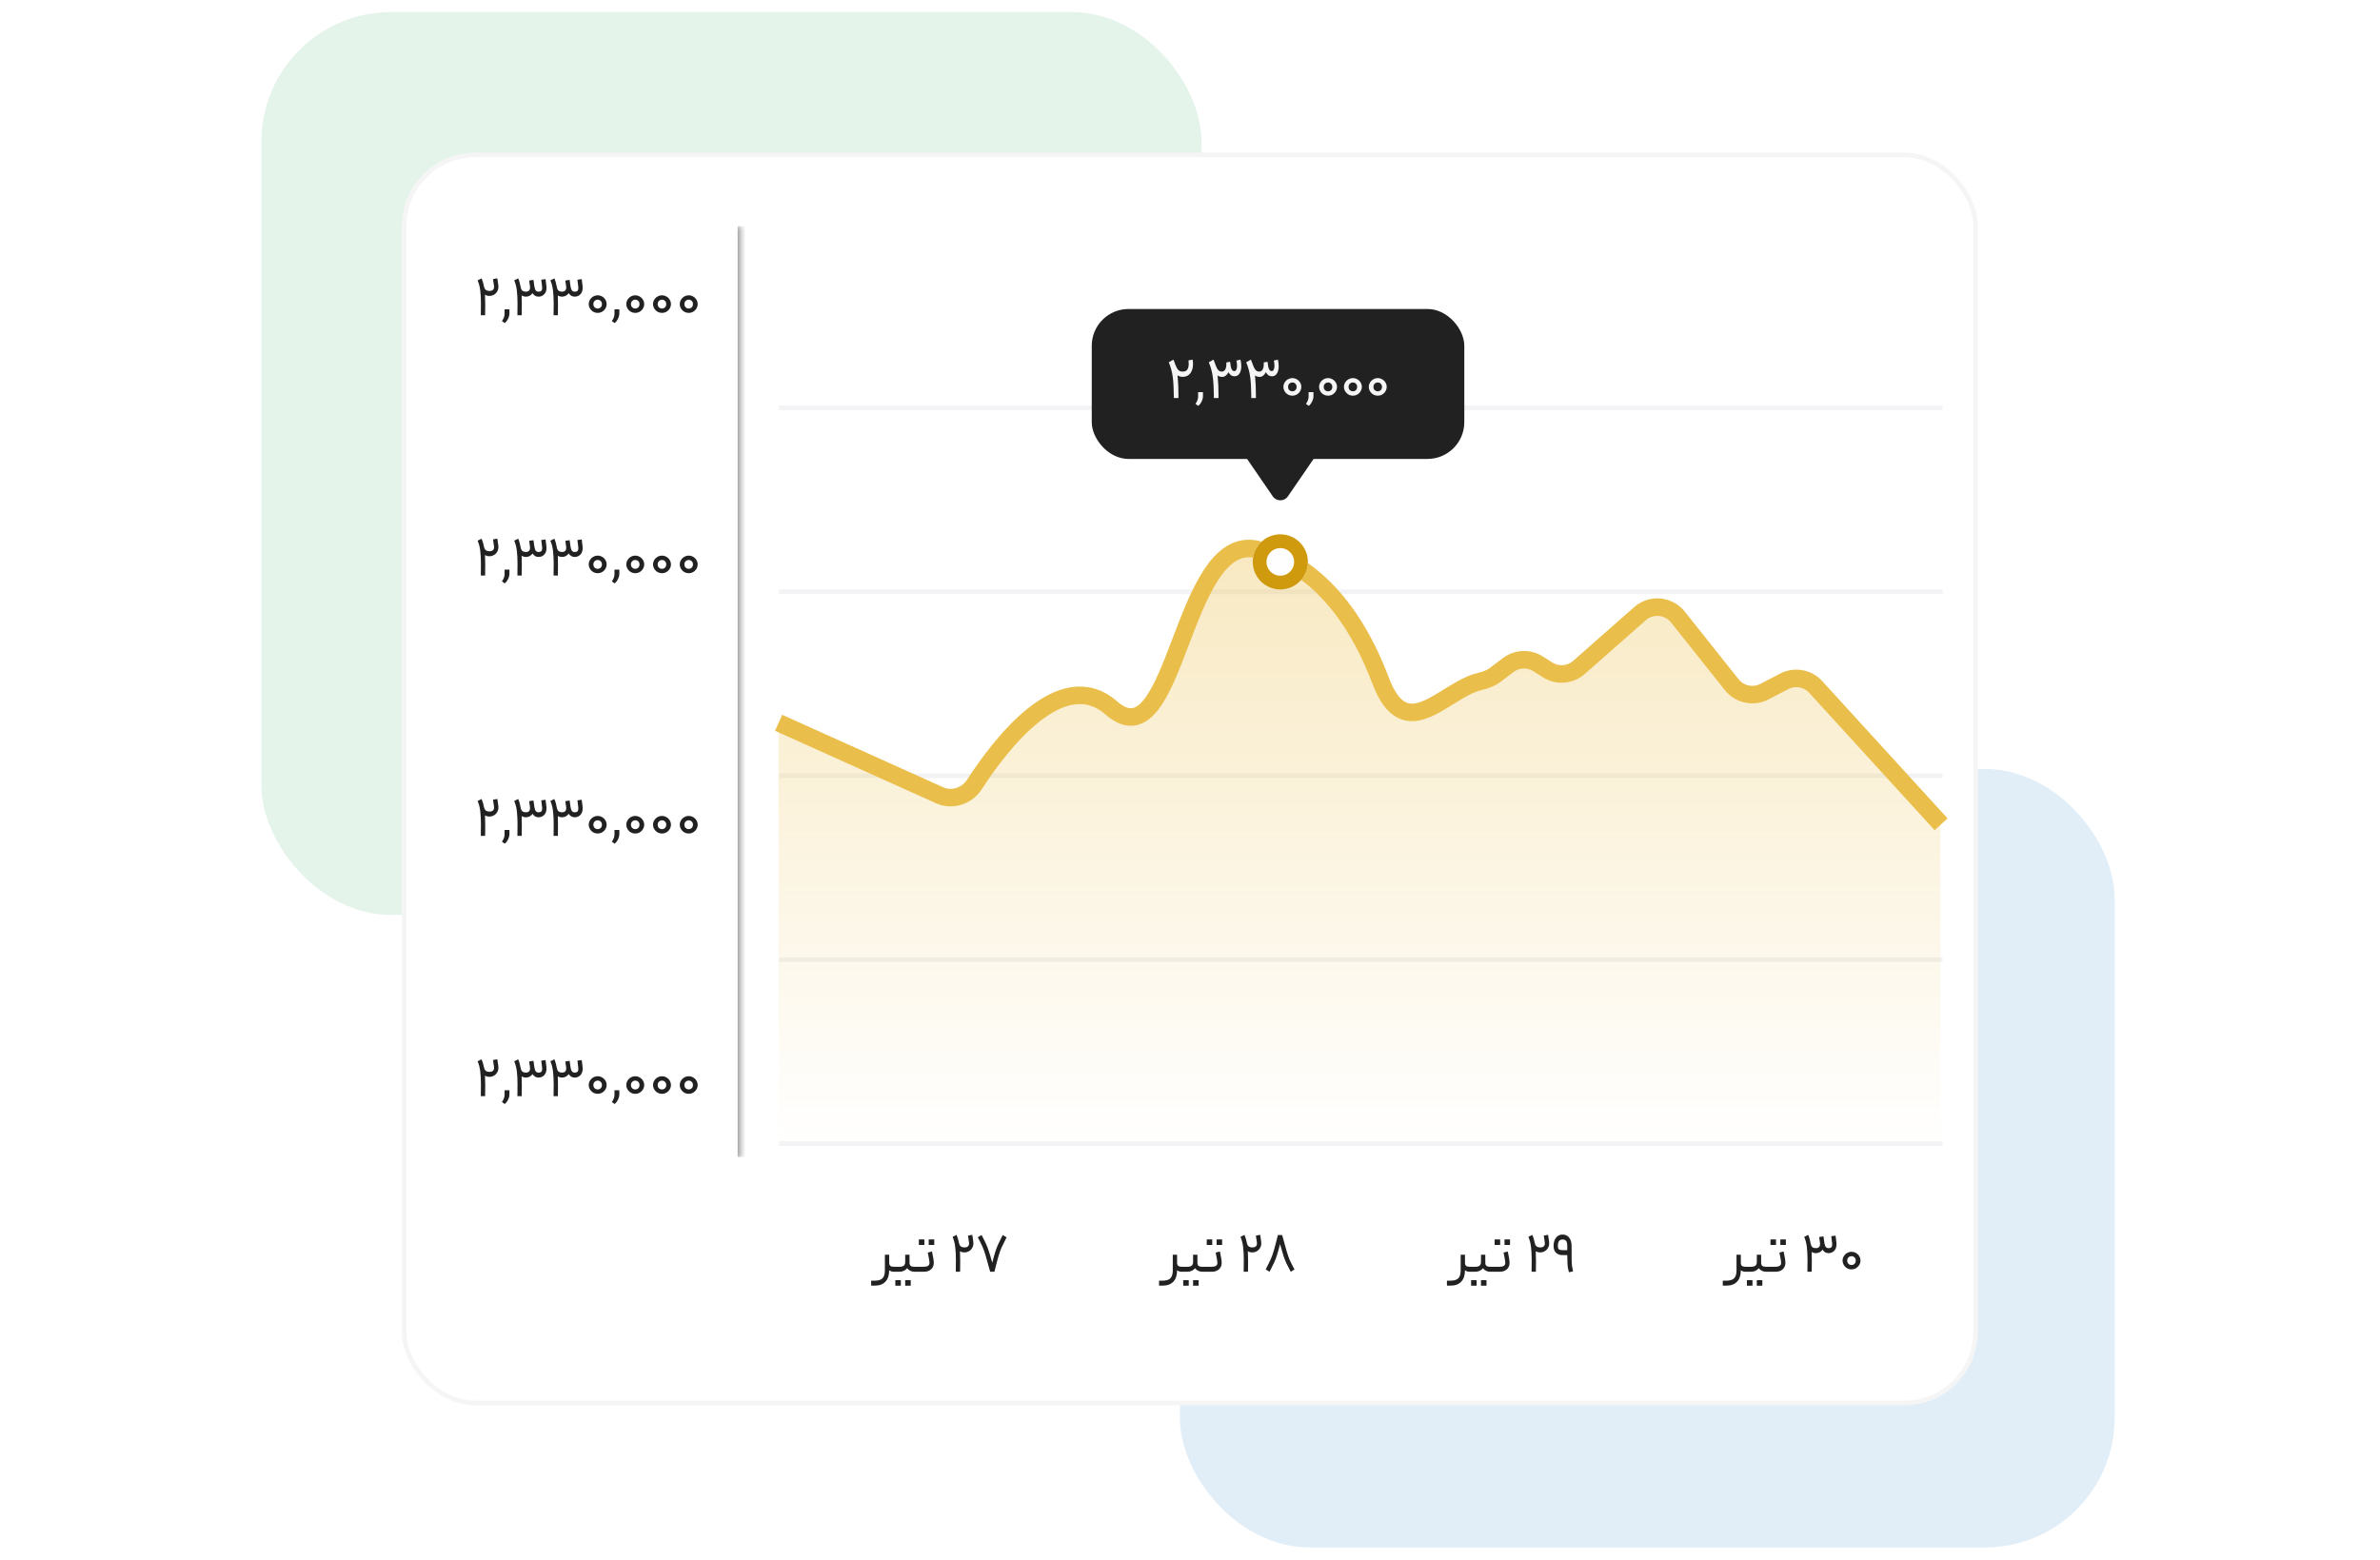 <svg width="592" height="388" viewBox="0 0 592 388" fill="none" xmlns="http://www.w3.org/2000/svg">
<rect opacity="0.3" x="293.484" y="191.31" width="232.516" height="193.69" rx="32.288" fill="#99C4E3"/>
<rect opacity="0.3" x="65" y="3" width="233.86" height="224.627" rx="32.288" fill="#A4D9BD"/>
<rect x="100.517" y="38.543" width="390.889" height="310.511" rx="17.733" fill="white"/>
<rect x="100.517" y="38.543" width="390.889" height="310.511" rx="17.733" stroke="#F5F5F5" stroke-width="1.144"/>
<mask id="path-4-inside-1_3573_7464" fill="white">
<path d="M109.098 56.277H184.403V287.872H109.098V56.277Z"/>
</mask>
<path d="M183.488 56.277V287.872H185.318V56.277H183.488Z" fill="#A6A6A6" mask="url(#path-4-inside-1_3573_7464)"/>
<path d="M119.788 69.258C120.044 69.835 120.245 70.512 120.392 71.29C120.492 71.711 120.657 72 120.886 72.155C121.124 72.311 121.426 72.389 121.792 72.389C122.112 72.389 122.378 72.306 122.588 72.142C122.799 71.968 122.904 71.707 122.904 71.359C122.904 71.313 122.895 71.226 122.877 71.098L122.63 69.437L123.7 69.245L123.948 70.933C123.966 71.025 123.975 71.162 123.975 71.345C123.975 71.803 123.865 72.206 123.645 72.553C123.435 72.901 123.16 73.167 122.822 73.35C122.492 73.533 122.149 73.624 121.792 73.624C121.334 73.624 120.95 73.524 120.639 73.322C120.675 73.926 120.694 74.759 120.694 75.821L120.666 78.429H119.595L119.623 75.821V75.368C119.623 74.26 119.568 73.235 119.458 72.293C119.348 71.341 119.129 70.494 118.799 69.753L119.788 69.258ZM124.851 79.885C125.281 79.29 125.501 78.69 125.51 78.086V76.96H126.718V77.935C126.718 78.374 126.608 78.823 126.388 79.281C126.169 79.738 125.89 80.104 125.551 80.379L124.851 79.885ZM128.891 69.258C129.157 69.844 129.367 70.586 129.523 71.483C129.614 71.904 129.765 72.192 129.976 72.347C130.195 72.494 130.484 72.567 130.841 72.567C131.134 72.567 131.371 72.485 131.555 72.32C131.747 72.155 131.843 71.899 131.843 71.551C131.843 71.432 131.838 71.341 131.829 71.277L131.623 69.794L132.694 69.629L132.9 71.112L132.914 71.222C132.996 71.734 133.12 72.087 133.284 72.279C133.449 72.471 133.673 72.567 133.957 72.567C134.259 72.567 134.483 72.499 134.63 72.361C134.785 72.215 134.863 71.977 134.863 71.647C134.863 71.583 134.854 71.46 134.836 71.277L134.63 69.588L135.701 69.451L135.907 71.112C135.925 71.332 135.934 71.487 135.934 71.579C135.934 72.293 135.742 72.842 135.357 73.226C134.973 73.611 134.506 73.803 133.957 73.803C133.316 73.803 132.822 73.514 132.474 72.938C132.273 73.212 132.026 73.427 131.733 73.583C131.44 73.73 131.143 73.803 130.841 73.803C130.438 73.803 130.076 73.702 129.756 73.501C129.783 74.068 129.797 74.842 129.797 75.821L129.77 78.429H128.699L128.726 75.821V75.368C128.726 74.26 128.671 73.235 128.562 72.293C128.452 71.341 128.232 70.494 127.903 69.753L128.891 69.258ZM137.887 69.258C138.153 69.844 138.363 70.586 138.519 71.483C138.61 71.904 138.761 72.192 138.972 72.347C139.192 72.494 139.48 72.567 139.837 72.567C140.13 72.567 140.368 72.485 140.551 72.32C140.743 72.155 140.839 71.899 140.839 71.551C140.839 71.432 140.834 71.341 140.825 71.277L140.619 69.794L141.69 69.629L141.896 71.112L141.91 71.222C141.992 71.734 142.116 72.087 142.281 72.279C142.445 72.471 142.67 72.567 142.953 72.567C143.255 72.567 143.48 72.499 143.626 72.361C143.782 72.215 143.859 71.977 143.859 71.647C143.859 71.583 143.85 71.46 143.832 71.277L143.626 69.588L144.697 69.451L144.903 71.112C144.921 71.332 144.93 71.487 144.93 71.579C144.93 72.293 144.738 72.842 144.354 73.226C143.969 73.611 143.502 73.803 142.953 73.803C142.313 73.803 141.818 73.514 141.471 72.938C141.269 73.212 141.022 73.427 140.729 73.583C140.436 73.73 140.139 73.803 139.837 73.803C139.434 73.803 139.073 73.702 138.752 73.501C138.78 74.068 138.793 74.842 138.793 75.821L138.766 78.429H137.695L137.723 75.821V75.368C137.723 74.26 137.668 73.235 137.558 72.293C137.448 71.341 137.228 70.494 136.899 69.753L137.887 69.258ZM148.668 77.839C148.266 77.839 147.895 77.743 147.556 77.551C147.218 77.349 146.948 77.079 146.746 76.741C146.545 76.402 146.444 76.041 146.444 75.656C146.444 75.263 146.545 74.901 146.746 74.572C146.948 74.233 147.218 73.968 147.556 73.775C147.895 73.574 148.266 73.473 148.668 73.473C149.071 73.473 149.442 73.574 149.78 73.775C150.119 73.968 150.389 74.233 150.59 74.572C150.792 74.901 150.892 75.263 150.892 75.656C150.892 76.041 150.792 76.402 150.59 76.741C150.389 77.079 150.119 77.349 149.78 77.551C149.442 77.743 149.071 77.839 148.668 77.839ZM147.597 75.656C147.597 75.977 147.698 76.242 147.899 76.453C148.11 76.654 148.366 76.754 148.668 76.754C148.97 76.754 149.222 76.654 149.423 76.453C149.625 76.242 149.725 75.977 149.725 75.656C149.725 75.336 149.625 75.075 149.423 74.874C149.222 74.663 148.97 74.558 148.668 74.558C148.366 74.558 148.11 74.663 147.899 74.874C147.698 75.075 147.597 75.336 147.597 75.656ZM152.188 79.885C152.618 79.29 152.838 78.69 152.847 78.086V76.96H154.055V77.935C154.055 78.374 153.945 78.823 153.726 79.281C153.506 79.738 153.227 80.104 152.888 80.379L152.188 79.885ZM158.013 77.839C157.61 77.839 157.24 77.743 156.901 77.551C156.562 77.349 156.292 77.079 156.091 76.741C155.89 76.402 155.789 76.041 155.789 75.656C155.789 75.263 155.89 74.901 156.091 74.572C156.292 74.233 156.562 73.968 156.901 73.775C157.24 73.574 157.61 73.473 158.013 73.473C158.416 73.473 158.787 73.574 159.125 73.775C159.464 73.968 159.734 74.233 159.935 74.572C160.137 74.901 160.237 75.263 160.237 75.656C160.237 76.041 160.137 76.402 159.935 76.741C159.734 77.079 159.464 77.349 159.125 77.551C158.787 77.743 158.416 77.839 158.013 77.839ZM156.942 75.656C156.942 75.977 157.043 76.242 157.244 76.453C157.455 76.654 157.711 76.754 158.013 76.754C158.315 76.754 158.567 76.654 158.768 76.453C158.97 76.242 159.07 75.977 159.07 75.656C159.07 75.336 158.97 75.075 158.768 74.874C158.567 74.663 158.315 74.558 158.013 74.558C157.711 74.558 157.455 74.663 157.244 74.874C157.043 75.075 156.942 75.336 156.942 75.656ZM164.663 77.839C164.26 77.839 163.89 77.743 163.551 77.551C163.212 77.349 162.942 77.079 162.741 76.741C162.54 76.402 162.439 76.041 162.439 75.656C162.439 75.263 162.54 74.901 162.741 74.572C162.942 74.233 163.212 73.968 163.551 73.775C163.89 73.574 164.26 73.473 164.663 73.473C165.066 73.473 165.436 73.574 165.775 73.775C166.114 73.968 166.384 74.233 166.585 74.572C166.786 74.901 166.887 75.263 166.887 75.656C166.887 76.041 166.786 76.402 166.585 76.741C166.384 77.079 166.114 77.349 165.775 77.551C165.436 77.743 165.066 77.839 164.663 77.839ZM163.592 75.656C163.592 75.977 163.693 76.242 163.894 76.453C164.105 76.654 164.361 76.754 164.663 76.754C164.965 76.754 165.217 76.654 165.418 76.453C165.62 76.242 165.72 75.977 165.72 75.656C165.72 75.336 165.62 75.075 165.418 74.874C165.217 74.663 164.965 74.558 164.663 74.558C164.361 74.558 164.105 74.663 163.894 74.874C163.693 75.075 163.592 75.336 163.592 75.656ZM171.313 77.839C170.91 77.839 170.54 77.743 170.201 77.551C169.862 77.349 169.592 77.079 169.391 76.741C169.19 76.402 169.089 76.041 169.089 75.656C169.089 75.263 169.19 74.901 169.391 74.572C169.592 74.233 169.862 73.968 170.201 73.775C170.54 73.574 170.91 73.473 171.313 73.473C171.716 73.473 172.086 73.574 172.425 73.775C172.764 73.968 173.034 74.233 173.235 74.572C173.436 74.901 173.537 75.263 173.537 75.656C173.537 76.041 173.436 76.402 173.235 76.741C173.034 77.079 172.764 77.349 172.425 77.551C172.086 77.743 171.716 77.839 171.313 77.839ZM170.242 75.656C170.242 75.977 170.343 76.242 170.544 76.453C170.755 76.654 171.011 76.754 171.313 76.754C171.615 76.754 171.867 76.654 172.068 76.453C172.269 76.242 172.37 75.977 172.37 75.656C172.37 75.336 172.269 75.075 172.068 74.874C171.867 74.663 171.615 74.558 171.313 74.558C171.011 74.558 170.755 74.663 170.544 74.874C170.343 75.075 170.242 75.336 170.242 75.656Z" fill="#212121"/>
<path d="M119.788 134.022C120.044 134.598 120.245 135.276 120.392 136.054C120.492 136.475 120.657 136.763 120.886 136.918C121.124 137.074 121.426 137.152 121.792 137.152C122.112 137.152 122.378 137.07 122.588 136.905C122.799 136.731 122.904 136.47 122.904 136.122C122.904 136.076 122.895 135.99 122.877 135.861L122.63 134.2L123.7 134.008L123.948 135.697C123.966 135.788 123.975 135.925 123.975 136.108C123.975 136.566 123.865 136.969 123.645 137.317C123.435 137.664 123.16 137.93 122.822 138.113C122.492 138.296 122.149 138.387 121.792 138.387C121.334 138.387 120.95 138.287 120.639 138.085C120.675 138.69 120.694 139.522 120.694 140.584L120.666 143.193H119.595L119.623 140.584V140.131C119.623 139.024 119.568 137.999 119.458 137.056C119.348 136.104 119.129 135.257 118.799 134.516L119.788 134.022ZM124.851 144.648C125.281 144.053 125.501 143.453 125.51 142.849V141.724H126.718V142.698C126.718 143.138 126.608 143.586 126.388 144.044C126.169 144.501 125.89 144.868 125.551 145.142L124.851 144.648ZM128.891 134.022C129.157 134.607 129.367 135.349 129.523 136.246C129.614 136.667 129.765 136.955 129.976 137.111C130.195 137.257 130.484 137.33 130.841 137.33C131.134 137.33 131.371 137.248 131.555 137.083C131.747 136.918 131.843 136.662 131.843 136.314C131.843 136.195 131.838 136.104 131.829 136.04L131.623 134.557L132.694 134.392L132.9 135.875L132.914 135.985C132.996 136.497 133.12 136.85 133.284 137.042C133.449 137.234 133.673 137.33 133.957 137.33C134.259 137.33 134.483 137.262 134.63 137.124C134.785 136.978 134.863 136.74 134.863 136.411C134.863 136.346 134.854 136.223 134.836 136.04L134.63 134.351L135.701 134.214L135.907 135.875C135.925 136.095 135.934 136.25 135.934 136.342C135.934 137.056 135.742 137.605 135.357 137.989C134.973 138.374 134.506 138.566 133.957 138.566C133.316 138.566 132.822 138.278 132.474 137.701C132.273 137.976 132.026 138.191 131.733 138.346C131.44 138.493 131.143 138.566 130.841 138.566C130.438 138.566 130.076 138.465 129.756 138.264C129.783 138.831 129.797 139.605 129.797 140.584L129.77 143.193H128.699L128.726 140.584V140.131C128.726 139.024 128.671 137.999 128.562 137.056C128.452 136.104 128.232 135.257 127.903 134.516L128.891 134.022ZM137.887 134.022C138.153 134.607 138.363 135.349 138.519 136.246C138.61 136.667 138.761 136.955 138.972 137.111C139.192 137.257 139.48 137.33 139.837 137.33C140.13 137.33 140.368 137.248 140.551 137.083C140.743 136.918 140.839 136.662 140.839 136.314C140.839 136.195 140.834 136.104 140.825 136.04L140.619 134.557L141.69 134.392L141.896 135.875L141.91 135.985C141.992 136.497 142.116 136.85 142.281 137.042C142.445 137.234 142.67 137.33 142.953 137.33C143.255 137.33 143.48 137.262 143.626 137.124C143.782 136.978 143.859 136.74 143.859 136.411C143.859 136.346 143.85 136.223 143.832 136.04L143.626 134.351L144.697 134.214L144.903 135.875C144.921 136.095 144.93 136.25 144.93 136.342C144.93 137.056 144.738 137.605 144.354 137.989C143.969 138.374 143.502 138.566 142.953 138.566C142.313 138.566 141.818 138.278 141.471 137.701C141.269 137.976 141.022 138.191 140.729 138.346C140.436 138.493 140.139 138.566 139.837 138.566C139.434 138.566 139.073 138.465 138.752 138.264C138.78 138.831 138.793 139.605 138.793 140.584L138.766 143.193H137.695L137.723 140.584V140.131C137.723 139.024 137.668 137.999 137.558 137.056C137.448 136.104 137.228 135.257 136.899 134.516L137.887 134.022ZM148.668 142.602C148.266 142.602 147.895 142.506 147.556 142.314C147.218 142.113 146.948 141.843 146.746 141.504C146.545 141.165 146.444 140.804 146.444 140.419C146.444 140.026 146.545 139.664 146.746 139.335C146.948 138.996 147.218 138.731 147.556 138.539C147.895 138.337 148.266 138.236 148.668 138.236C149.071 138.236 149.442 138.337 149.78 138.539C150.119 138.731 150.389 138.996 150.59 139.335C150.792 139.664 150.892 140.026 150.892 140.419C150.892 140.804 150.792 141.165 150.59 141.504C150.389 141.843 150.119 142.113 149.78 142.314C149.442 142.506 149.071 142.602 148.668 142.602ZM147.597 140.419C147.597 140.74 147.698 141.005 147.899 141.216C148.11 141.417 148.366 141.518 148.668 141.518C148.97 141.518 149.222 141.417 149.423 141.216C149.625 141.005 149.725 140.74 149.725 140.419C149.725 140.099 149.625 139.838 149.423 139.637C149.222 139.426 148.97 139.321 148.668 139.321C148.366 139.321 148.11 139.426 147.899 139.637C147.698 139.838 147.597 140.099 147.597 140.419ZM152.188 144.648C152.618 144.053 152.838 143.453 152.847 142.849V141.724H154.055V142.698C154.055 143.138 153.945 143.586 153.726 144.044C153.506 144.501 153.227 144.868 152.888 145.142L152.188 144.648ZM158.013 142.602C157.61 142.602 157.24 142.506 156.901 142.314C156.562 142.113 156.292 141.843 156.091 141.504C155.89 141.165 155.789 140.804 155.789 140.419C155.789 140.026 155.89 139.664 156.091 139.335C156.292 138.996 156.562 138.731 156.901 138.539C157.24 138.337 157.61 138.236 158.013 138.236C158.416 138.236 158.787 138.337 159.125 138.539C159.464 138.731 159.734 138.996 159.935 139.335C160.137 139.664 160.237 140.026 160.237 140.419C160.237 140.804 160.137 141.165 159.935 141.504C159.734 141.843 159.464 142.113 159.125 142.314C158.787 142.506 158.416 142.602 158.013 142.602ZM156.942 140.419C156.942 140.74 157.043 141.005 157.244 141.216C157.455 141.417 157.711 141.518 158.013 141.518C158.315 141.518 158.567 141.417 158.768 141.216C158.97 141.005 159.07 140.74 159.07 140.419C159.07 140.099 158.97 139.838 158.768 139.637C158.567 139.426 158.315 139.321 158.013 139.321C157.711 139.321 157.455 139.426 157.244 139.637C157.043 139.838 156.942 140.099 156.942 140.419ZM164.663 142.602C164.26 142.602 163.89 142.506 163.551 142.314C163.212 142.113 162.942 141.843 162.741 141.504C162.54 141.165 162.439 140.804 162.439 140.419C162.439 140.026 162.54 139.664 162.741 139.335C162.942 138.996 163.212 138.731 163.551 138.539C163.89 138.337 164.26 138.236 164.663 138.236C165.066 138.236 165.436 138.337 165.775 138.539C166.114 138.731 166.384 138.996 166.585 139.335C166.786 139.664 166.887 140.026 166.887 140.419C166.887 140.804 166.786 141.165 166.585 141.504C166.384 141.843 166.114 142.113 165.775 142.314C165.436 142.506 165.066 142.602 164.663 142.602ZM163.592 140.419C163.592 140.74 163.693 141.005 163.894 141.216C164.105 141.417 164.361 141.518 164.663 141.518C164.965 141.518 165.217 141.417 165.418 141.216C165.62 141.005 165.72 140.74 165.72 140.419C165.72 140.099 165.62 139.838 165.418 139.637C165.217 139.426 164.965 139.321 164.663 139.321C164.361 139.321 164.105 139.426 163.894 139.637C163.693 139.838 163.592 140.099 163.592 140.419ZM171.313 142.602C170.91 142.602 170.54 142.506 170.201 142.314C169.862 142.113 169.592 141.843 169.391 141.504C169.19 141.165 169.089 140.804 169.089 140.419C169.089 140.026 169.19 139.664 169.391 139.335C169.592 138.996 169.862 138.731 170.201 138.539C170.54 138.337 170.91 138.236 171.313 138.236C171.716 138.236 172.086 138.337 172.425 138.539C172.764 138.731 173.034 138.996 173.235 139.335C173.436 139.664 173.537 140.026 173.537 140.419C173.537 140.804 173.436 141.165 173.235 141.504C173.034 141.843 172.764 142.113 172.425 142.314C172.086 142.506 171.716 142.602 171.313 142.602ZM170.242 140.419C170.242 140.74 170.343 141.005 170.544 141.216C170.755 141.417 171.011 141.518 171.313 141.518C171.615 141.518 171.867 141.417 172.068 141.216C172.269 141.005 172.37 140.74 172.37 140.419C172.37 140.099 172.269 139.838 172.068 139.637C171.867 139.426 171.615 139.321 171.313 139.321C171.011 139.321 170.755 139.426 170.544 139.637C170.343 139.838 170.242 140.099 170.242 140.419Z" fill="#212121"/>
<path d="M119.788 198.785C120.044 199.361 120.245 200.039 120.392 200.817C120.492 201.238 120.657 201.526 120.886 201.682C121.124 201.837 121.426 201.915 121.792 201.915C122.112 201.915 122.378 201.833 122.588 201.668C122.799 201.494 122.904 201.233 122.904 200.885C122.904 200.84 122.895 200.753 122.877 200.625L122.63 198.963L123.7 198.771L123.948 200.46C123.966 200.551 123.975 200.689 123.975 200.872C123.975 201.329 123.865 201.732 123.645 202.08C123.435 202.428 123.16 202.693 122.822 202.876C122.492 203.059 122.149 203.151 121.792 203.151C121.334 203.151 120.95 203.05 120.639 202.849C120.675 203.453 120.694 204.286 120.694 205.347L120.666 207.956H119.595L119.623 205.347V204.894C119.623 203.787 119.568 202.762 119.458 201.819C119.348 200.867 119.129 200.02 118.799 199.279L119.788 198.785ZM124.851 209.411C125.281 208.816 125.501 208.217 125.51 207.613V206.487H126.718V207.462C126.718 207.901 126.608 208.349 126.388 208.807C126.169 209.265 125.89 209.631 125.551 209.905L124.851 209.411ZM128.891 198.785C129.157 199.371 129.367 200.112 129.523 201.009C129.614 201.43 129.765 201.718 129.976 201.874C130.195 202.02 130.484 202.094 130.841 202.094C131.134 202.094 131.371 202.011 131.555 201.846C131.747 201.682 131.843 201.425 131.843 201.078C131.843 200.959 131.838 200.867 131.829 200.803L131.623 199.32L132.694 199.156L132.9 200.638L132.914 200.748C132.996 201.261 133.12 201.613 133.284 201.805C133.449 201.997 133.673 202.094 133.957 202.094C134.259 202.094 134.483 202.025 134.63 201.888C134.785 201.741 134.863 201.503 134.863 201.174C134.863 201.11 134.854 200.986 134.836 200.803L134.63 199.114L135.701 198.977L135.907 200.638C135.925 200.858 135.934 201.014 135.934 201.105C135.934 201.819 135.742 202.368 135.357 202.753C134.973 203.137 134.506 203.329 133.957 203.329C133.316 203.329 132.822 203.041 132.474 202.464C132.273 202.739 132.026 202.954 131.733 203.109C131.44 203.256 131.143 203.329 130.841 203.329C130.438 203.329 130.076 203.228 129.756 203.027C129.783 203.595 129.797 204.368 129.797 205.347L129.77 207.956H128.699L128.726 205.347V204.894C128.726 203.787 128.671 202.762 128.562 201.819C128.452 200.867 128.232 200.02 127.903 199.279L128.891 198.785ZM137.887 198.785C138.153 199.371 138.363 200.112 138.519 201.009C138.61 201.43 138.761 201.718 138.972 201.874C139.192 202.02 139.48 202.094 139.837 202.094C140.13 202.094 140.368 202.011 140.551 201.846C140.743 201.682 140.839 201.425 140.839 201.078C140.839 200.959 140.834 200.867 140.825 200.803L140.619 199.32L141.69 199.156L141.896 200.638L141.91 200.748C141.992 201.261 142.116 201.613 142.281 201.805C142.445 201.997 142.67 202.094 142.953 202.094C143.255 202.094 143.48 202.025 143.626 201.888C143.782 201.741 143.859 201.503 143.859 201.174C143.859 201.11 143.85 200.986 143.832 200.803L143.626 199.114L144.697 198.977L144.903 200.638C144.921 200.858 144.93 201.014 144.93 201.105C144.93 201.819 144.738 202.368 144.354 202.753C143.969 203.137 143.502 203.329 142.953 203.329C142.313 203.329 141.818 203.041 141.471 202.464C141.269 202.739 141.022 202.954 140.729 203.109C140.436 203.256 140.139 203.329 139.837 203.329C139.434 203.329 139.073 203.228 138.752 203.027C138.78 203.595 138.793 204.368 138.793 205.347L138.766 207.956H137.695L137.723 205.347V204.894C137.723 203.787 137.668 202.762 137.558 201.819C137.448 200.867 137.228 200.02 136.899 199.279L137.887 198.785ZM148.668 207.365C148.266 207.365 147.895 207.269 147.556 207.077C147.218 206.876 146.948 206.606 146.746 206.267C146.545 205.929 146.444 205.567 146.444 205.183C146.444 204.789 146.545 204.427 146.746 204.098C146.948 203.759 147.218 203.494 147.556 203.302C147.895 203.1 148.266 203 148.668 203C149.071 203 149.442 203.1 149.78 203.302C150.119 203.494 150.389 203.759 150.59 204.098C150.792 204.427 150.892 204.789 150.892 205.183C150.892 205.567 150.792 205.929 150.59 206.267C150.389 206.606 150.119 206.876 149.78 207.077C149.442 207.269 149.071 207.365 148.668 207.365ZM147.597 205.183C147.597 205.503 147.698 205.768 147.899 205.979C148.11 206.18 148.366 206.281 148.668 206.281C148.97 206.281 149.222 206.18 149.423 205.979C149.625 205.768 149.725 205.503 149.725 205.183C149.725 204.862 149.625 204.601 149.423 204.4C149.222 204.19 148.97 204.084 148.668 204.084C148.366 204.084 148.11 204.19 147.899 204.4C147.698 204.601 147.597 204.862 147.597 205.183ZM152.188 209.411C152.618 208.816 152.838 208.217 152.847 207.613V206.487H154.055V207.462C154.055 207.901 153.945 208.349 153.726 208.807C153.506 209.265 153.227 209.631 152.888 209.905L152.188 209.411ZM158.013 207.365C157.61 207.365 157.24 207.269 156.901 207.077C156.562 206.876 156.292 206.606 156.091 206.267C155.89 205.929 155.789 205.567 155.789 205.183C155.789 204.789 155.89 204.427 156.091 204.098C156.292 203.759 156.562 203.494 156.901 203.302C157.24 203.1 157.61 203 158.013 203C158.416 203 158.787 203.1 159.125 203.302C159.464 203.494 159.734 203.759 159.935 204.098C160.137 204.427 160.237 204.789 160.237 205.183C160.237 205.567 160.137 205.929 159.935 206.267C159.734 206.606 159.464 206.876 159.125 207.077C158.787 207.269 158.416 207.365 158.013 207.365ZM156.942 205.183C156.942 205.503 157.043 205.768 157.244 205.979C157.455 206.18 157.711 206.281 158.013 206.281C158.315 206.281 158.567 206.18 158.768 205.979C158.97 205.768 159.07 205.503 159.07 205.183C159.07 204.862 158.97 204.601 158.768 204.4C158.567 204.19 158.315 204.084 158.013 204.084C157.711 204.084 157.455 204.19 157.244 204.4C157.043 204.601 156.942 204.862 156.942 205.183ZM164.663 207.365C164.26 207.365 163.89 207.269 163.551 207.077C163.212 206.876 162.942 206.606 162.741 206.267C162.54 205.929 162.439 205.567 162.439 205.183C162.439 204.789 162.54 204.427 162.741 204.098C162.942 203.759 163.212 203.494 163.551 203.302C163.89 203.1 164.26 203 164.663 203C165.066 203 165.436 203.1 165.775 203.302C166.114 203.494 166.384 203.759 166.585 204.098C166.786 204.427 166.887 204.789 166.887 205.183C166.887 205.567 166.786 205.929 166.585 206.267C166.384 206.606 166.114 206.876 165.775 207.077C165.436 207.269 165.066 207.365 164.663 207.365ZM163.592 205.183C163.592 205.503 163.693 205.768 163.894 205.979C164.105 206.18 164.361 206.281 164.663 206.281C164.965 206.281 165.217 206.18 165.418 205.979C165.62 205.768 165.72 205.503 165.72 205.183C165.72 204.862 165.62 204.601 165.418 204.4C165.217 204.19 164.965 204.084 164.663 204.084C164.361 204.084 164.105 204.19 163.894 204.4C163.693 204.601 163.592 204.862 163.592 205.183ZM171.313 207.365C170.91 207.365 170.54 207.269 170.201 207.077C169.862 206.876 169.592 206.606 169.391 206.267C169.19 205.929 169.089 205.567 169.089 205.183C169.089 204.789 169.19 204.427 169.391 204.098C169.592 203.759 169.862 203.494 170.201 203.302C170.54 203.1 170.91 203 171.313 203C171.716 203 172.086 203.1 172.425 203.302C172.764 203.494 173.034 203.759 173.235 204.098C173.436 204.427 173.537 204.789 173.537 205.183C173.537 205.567 173.436 205.929 173.235 206.267C173.034 206.606 172.764 206.876 172.425 207.077C172.086 207.269 171.716 207.365 171.313 207.365ZM170.242 205.183C170.242 205.503 170.343 205.768 170.544 205.979C170.755 206.18 171.011 206.281 171.313 206.281C171.615 206.281 171.867 206.18 172.068 205.979C172.269 205.768 172.37 205.503 172.37 205.183C172.37 204.862 172.269 204.601 172.068 204.4C171.867 204.19 171.615 204.084 171.313 204.084C171.011 204.084 170.755 204.19 170.544 204.4C170.343 204.601 170.242 204.862 170.242 205.183Z" fill="#212121"/>
<path d="M119.788 263.548C120.044 264.125 120.245 264.802 120.392 265.58C120.492 266.001 120.657 266.289 120.886 266.445C121.124 266.6 121.426 266.678 121.792 266.678C122.112 266.678 122.378 266.596 122.588 266.431C122.799 266.257 122.904 265.996 122.904 265.649C122.904 265.603 122.895 265.516 122.877 265.388L122.63 263.727L123.7 263.534L123.948 265.223C123.966 265.315 123.975 265.452 123.975 265.635C123.975 266.092 123.865 266.495 123.645 266.843C123.435 267.191 123.16 267.456 122.822 267.639C122.492 267.822 122.149 267.914 121.792 267.914C121.334 267.914 120.95 267.813 120.639 267.612C120.675 268.216 120.694 269.049 120.694 270.11L120.666 272.719H119.595L119.623 270.11V269.657C119.623 268.55 119.568 267.525 119.458 266.582C119.348 265.63 119.129 264.784 118.799 264.042L119.788 263.548ZM124.851 274.174C125.281 273.579 125.501 272.98 125.51 272.376V271.25H126.718V272.225C126.718 272.664 126.608 273.113 126.388 273.57C126.169 274.028 125.89 274.394 125.551 274.669L124.851 274.174ZM128.891 263.548C129.157 264.134 129.367 264.875 129.523 265.772C129.614 266.193 129.765 266.481 129.976 266.637C130.195 266.784 130.484 266.857 130.841 266.857C131.134 266.857 131.371 266.774 131.555 266.61C131.747 266.445 131.843 266.189 131.843 265.841C131.843 265.722 131.838 265.63 131.829 265.566L131.623 264.083L132.694 263.919L132.9 265.401L132.914 265.511C132.996 266.024 133.12 266.376 133.284 266.568C133.449 266.761 133.673 266.857 133.957 266.857C134.259 266.857 134.483 266.788 134.63 266.651C134.785 266.504 134.863 266.266 134.863 265.937C134.863 265.873 134.854 265.749 134.836 265.566L134.63 263.878L135.701 263.74L135.907 265.401C135.925 265.621 135.934 265.777 135.934 265.868C135.934 266.582 135.742 267.131 135.357 267.516C134.973 267.9 134.506 268.092 133.957 268.092C133.316 268.092 132.822 267.804 132.474 267.227C132.273 267.502 132.026 267.717 131.733 267.873C131.44 268.019 131.143 268.092 130.841 268.092C130.438 268.092 130.076 267.992 129.756 267.79C129.783 268.358 129.797 269.131 129.797 270.11L129.77 272.719H128.699L128.726 270.11V269.657C128.726 268.55 128.671 267.525 128.562 266.582C128.452 265.63 128.232 264.784 127.903 264.042L128.891 263.548ZM137.887 263.548C138.153 264.134 138.363 264.875 138.519 265.772C138.61 266.193 138.761 266.481 138.972 266.637C139.192 266.784 139.48 266.857 139.837 266.857C140.13 266.857 140.368 266.774 140.551 266.61C140.743 266.445 140.839 266.189 140.839 265.841C140.839 265.722 140.834 265.63 140.825 265.566L140.619 264.083L141.69 263.919L141.896 265.401L141.91 265.511C141.992 266.024 142.116 266.376 142.281 266.568C142.445 266.761 142.67 266.857 142.953 266.857C143.255 266.857 143.48 266.788 143.626 266.651C143.782 266.504 143.859 266.266 143.859 265.937C143.859 265.873 143.85 265.749 143.832 265.566L143.626 263.878L144.697 263.74L144.903 265.401C144.921 265.621 144.93 265.777 144.93 265.868C144.93 266.582 144.738 267.131 144.354 267.516C143.969 267.9 143.502 268.092 142.953 268.092C142.313 268.092 141.818 267.804 141.471 267.227C141.269 267.502 141.022 267.717 140.729 267.873C140.436 268.019 140.139 268.092 139.837 268.092C139.434 268.092 139.073 267.992 138.752 267.79C138.78 268.358 138.793 269.131 138.793 270.11L138.766 272.719H137.695L137.723 270.11V269.657C137.723 268.55 137.668 267.525 137.558 266.582C137.448 265.63 137.228 264.784 136.899 264.042L137.887 263.548ZM148.668 272.129C148.266 272.129 147.895 272.033 147.556 271.84C147.218 271.639 146.948 271.369 146.746 271.03C146.545 270.692 146.444 270.33 146.444 269.946C146.444 269.552 146.545 269.191 146.746 268.861C146.948 268.523 147.218 268.257 147.556 268.065C147.895 267.864 148.266 267.763 148.668 267.763C149.071 267.763 149.442 267.864 149.78 268.065C150.119 268.257 150.389 268.523 150.59 268.861C150.792 269.191 150.892 269.552 150.892 269.946C150.892 270.33 150.792 270.692 150.59 271.03C150.389 271.369 150.119 271.639 149.78 271.84C149.442 272.033 149.071 272.129 148.668 272.129ZM147.597 269.946C147.597 270.266 147.698 270.532 147.899 270.742C148.11 270.943 148.366 271.044 148.668 271.044C148.97 271.044 149.222 270.943 149.423 270.742C149.625 270.532 149.725 270.266 149.725 269.946C149.725 269.625 149.625 269.365 149.423 269.163C149.222 268.953 148.97 268.847 148.668 268.847C148.366 268.847 148.11 268.953 147.899 269.163C147.698 269.365 147.597 269.625 147.597 269.946ZM152.188 274.174C152.618 273.579 152.838 272.98 152.847 272.376V271.25H154.055V272.225C154.055 272.664 153.945 273.113 153.726 273.57C153.506 274.028 153.227 274.394 152.888 274.669L152.188 274.174ZM158.013 272.129C157.61 272.129 157.24 272.033 156.901 271.84C156.562 271.639 156.292 271.369 156.091 271.03C155.89 270.692 155.789 270.33 155.789 269.946C155.789 269.552 155.89 269.191 156.091 268.861C156.292 268.523 156.562 268.257 156.901 268.065C157.24 267.864 157.61 267.763 158.013 267.763C158.416 267.763 158.787 267.864 159.125 268.065C159.464 268.257 159.734 268.523 159.935 268.861C160.137 269.191 160.237 269.552 160.237 269.946C160.237 270.33 160.137 270.692 159.935 271.03C159.734 271.369 159.464 271.639 159.125 271.84C158.787 272.033 158.416 272.129 158.013 272.129ZM156.942 269.946C156.942 270.266 157.043 270.532 157.244 270.742C157.455 270.943 157.711 271.044 158.013 271.044C158.315 271.044 158.567 270.943 158.768 270.742C158.97 270.532 159.07 270.266 159.07 269.946C159.07 269.625 158.97 269.365 158.768 269.163C158.567 268.953 158.315 268.847 158.013 268.847C157.711 268.847 157.455 268.953 157.244 269.163C157.043 269.365 156.942 269.625 156.942 269.946ZM164.663 272.129C164.26 272.129 163.89 272.033 163.551 271.84C163.212 271.639 162.942 271.369 162.741 271.03C162.54 270.692 162.439 270.33 162.439 269.946C162.439 269.552 162.54 269.191 162.741 268.861C162.942 268.523 163.212 268.257 163.551 268.065C163.89 267.864 164.26 267.763 164.663 267.763C165.066 267.763 165.436 267.864 165.775 268.065C166.114 268.257 166.384 268.523 166.585 268.861C166.786 269.191 166.887 269.552 166.887 269.946C166.887 270.33 166.786 270.692 166.585 271.03C166.384 271.369 166.114 271.639 165.775 271.84C165.436 272.033 165.066 272.129 164.663 272.129ZM163.592 269.946C163.592 270.266 163.693 270.532 163.894 270.742C164.105 270.943 164.361 271.044 164.663 271.044C164.965 271.044 165.217 270.943 165.418 270.742C165.62 270.532 165.72 270.266 165.72 269.946C165.72 269.625 165.62 269.365 165.418 269.163C165.217 268.953 164.965 268.847 164.663 268.847C164.361 268.847 164.105 268.953 163.894 269.163C163.693 269.365 163.592 269.625 163.592 269.946ZM171.313 272.129C170.91 272.129 170.54 272.033 170.201 271.84C169.862 271.639 169.592 271.369 169.391 271.03C169.19 270.692 169.089 270.33 169.089 269.946C169.089 269.552 169.19 269.191 169.391 268.861C169.592 268.523 169.862 268.257 170.201 268.065C170.54 267.864 170.91 267.763 171.313 267.763C171.716 267.763 172.086 267.864 172.425 268.065C172.764 268.257 173.034 268.523 173.235 268.861C173.436 269.191 173.537 269.552 173.537 269.946C173.537 270.33 173.436 270.692 173.235 271.03C173.034 271.369 172.764 271.639 172.425 271.84C172.086 272.033 171.716 272.129 171.313 272.129ZM170.242 269.946C170.242 270.266 170.343 270.532 170.544 270.742C170.755 270.943 171.011 271.044 171.313 271.044C171.615 271.044 171.867 270.943 172.068 270.742C172.269 270.532 172.37 270.266 172.37 269.946C172.37 269.625 172.269 269.365 172.068 269.163C171.867 268.953 171.615 268.847 171.313 268.847C171.011 268.847 170.755 268.953 170.544 269.163C170.343 269.365 170.242 269.625 170.242 269.946Z" fill="#212121"/>
<line opacity="0.05" x1="193.761" y1="284.522" x2="483.213" y2="284.522" stroke="#030229" stroke-width="1.144"/>
<line opacity="0.05" x1="193.761" y1="238.756" x2="483.213" y2="238.756" stroke="#030229" stroke-width="1.144"/>
<line opacity="0.05" x1="193.761" y1="192.996" x2="483.213" y2="192.996" stroke="#030229" stroke-width="1.144"/>
<line opacity="0.05" x1="193.761" y1="147.233" x2="483.213" y2="147.233" stroke="#030229" stroke-width="1.144"/>
<line opacity="0.05" x1="193.761" y1="101.473" x2="483.213" y2="101.473" stroke="#030229" stroke-width="1.144"/>
<path d="M193.673 180.241L237.49 200.137L259.399 175.402L269.831 172.713L281.307 180.241L287.045 175.402L302.173 140.451L310.519 136.149L318.351 138.753L328.695 145.523L340.129 164.272L349.929 177.292L358.64 174.327L378.24 164.272L386.677 168.412H389.285L410.522 150.731H414.173L435.711 174.327L446.665 168.412L476.24 198.015L480.511 202.289L479.316 200.649L466.985 186.666L474.062 193.436L479.316 200.649L482.658 204.438V285.095H193.673V180.241Z" fill="url(#paint0_linear_3573_7464)"/>
<path d="M193.673 179.823L233.721 197.854C236.838 199.258 240.518 198.044 242.375 195.174C248.819 185.214 264.009 165.267 276.438 176.139C292.676 190.345 293.623 132.45 312.582 136.681C322.011 138.785 334.905 146.806 343.395 169.3C349.624 185.804 359.068 171.81 367.905 169.587C369.286 169.239 370.688 168.836 371.823 167.977L375.149 165.463C377.333 163.811 380.316 163.696 382.622 165.174L384.908 166.639C387.366 168.214 390.571 167.97 392.761 166.04L407.924 152.679C410.731 150.206 415.037 150.587 417.366 153.514L430.753 170.342C432.703 172.792 436.115 173.517 438.892 172.071L443.792 169.519C446.422 168.149 449.645 168.721 451.644 170.911L482.826 205.077" stroke="#EABE4A" stroke-width="4.36"/>
<g filter="url(#filter0_d_3573_7464)">
<circle cx="318.466" cy="135.221" r="6.864" fill="#FEFEFE"/>
<circle cx="318.466" cy="135.221" r="5.148" stroke="#D09A0F" stroke-width="3.432"/>
</g>
<path d="M316.584 123.481C317.493 124.807 319.449 124.807 320.358 123.481L327.624 112.888H309.318L316.584 123.481Z" fill="#212121"/>
<rect x="271.56" y="76.875" width="92.67" height="37.305" rx="9.153" fill="#212121"/>
<path d="M291.973 98.41C291.973 97.659 291.951 96.89 291.905 96.103C291.868 95.316 291.813 94.621 291.74 94.016C291.639 93.211 291.502 92.506 291.328 91.902C291.163 91.289 290.957 90.703 290.71 90.145L291.877 89.472C292.033 89.802 292.175 90.177 292.303 90.598C292.541 91.23 292.788 91.696 293.044 91.998C293.31 92.3 293.685 92.451 294.17 92.451C294.719 92.451 295.108 92.282 295.337 91.943C295.566 91.605 295.68 91.129 295.68 90.516C295.68 90.351 295.662 90.067 295.625 89.664L296.655 89.472C296.719 89.829 296.751 90.2 296.751 90.584C296.751 91.527 296.527 92.291 296.078 92.877C295.639 93.463 295.003 93.756 294.17 93.756C293.685 93.756 293.255 93.632 292.88 93.385L292.934 93.865C293.063 95.019 293.127 96.469 293.127 98.218V99.028H291.973V98.41ZM297.359 100.483C297.789 99.888 298.009 99.288 298.018 98.684V97.559H299.226V98.533C299.226 98.973 299.117 99.421 298.897 99.879C298.677 100.336 298.398 100.703 298.059 100.977L297.359 100.483ZM305.985 90.008C306.058 90.841 306.173 91.436 306.328 91.792C306.484 92.149 306.717 92.328 307.028 92.328C307.248 92.328 307.413 92.209 307.523 91.971C307.642 91.724 307.701 91.399 307.701 90.996C307.701 90.621 307.651 90.191 307.55 89.706L308.552 89.472C308.69 90.031 308.758 90.575 308.758 91.106C308.758 91.856 308.612 92.465 308.319 92.932C308.026 93.39 307.6 93.618 307.042 93.618C306.411 93.618 305.921 93.275 305.573 92.589C305.39 92.964 305.161 93.257 304.887 93.467C304.621 93.669 304.324 93.769 303.994 93.769C303.564 93.769 303.18 93.65 302.841 93.412L302.896 93.865C303.024 95.019 303.088 96.469 303.088 98.218V99.028H301.935V98.41C301.935 97.659 301.912 96.89 301.866 96.103C301.83 95.316 301.775 94.621 301.702 94.016C301.601 93.211 301.464 92.506 301.29 91.902C301.125 91.289 300.919 90.703 300.672 90.145L301.839 89.472C301.958 89.71 302.091 90.049 302.237 90.488C302.457 91.147 302.69 91.641 302.937 91.971C303.184 92.291 303.509 92.451 303.912 92.451C304.296 92.451 304.589 92.264 304.791 91.888C304.992 91.504 305.074 90.969 305.038 90.282L305.024 90.172L305.985 90.008ZM315.29 90.008C315.363 90.841 315.477 91.436 315.633 91.792C315.788 92.149 316.022 92.328 316.333 92.328C316.553 92.328 316.717 92.209 316.827 91.971C316.946 91.724 317.006 91.399 317.006 90.996C317.006 90.621 316.955 90.191 316.855 89.706L317.857 89.472C317.994 90.031 318.063 90.575 318.063 91.106C318.063 91.856 317.916 92.465 317.623 92.932C317.331 93.39 316.905 93.618 316.347 93.618C315.715 93.618 315.226 93.275 314.878 92.589C314.695 92.964 314.466 93.257 314.191 93.467C313.926 93.669 313.628 93.769 313.299 93.769C312.869 93.769 312.484 93.65 312.146 93.412L312.201 93.865C312.329 95.019 312.393 96.469 312.393 98.218V99.028H311.24V98.41C311.24 97.659 311.217 96.89 311.171 96.103C311.134 95.316 311.079 94.621 311.006 94.016C310.905 93.211 310.768 92.506 310.594 91.902C310.43 91.289 310.224 90.703 309.976 90.145L311.143 89.472C311.262 89.71 311.395 90.049 311.542 90.488C311.761 91.147 311.995 91.641 312.242 91.971C312.489 92.291 312.814 92.451 313.216 92.451C313.601 92.451 313.894 92.264 314.095 91.888C314.297 91.504 314.379 90.969 314.342 90.282L314.329 90.172L315.29 90.008ZM321.464 98.437C321.061 98.437 320.691 98.341 320.352 98.149C320.013 97.948 319.743 97.678 319.542 97.339C319.341 97 319.24 96.639 319.24 96.254C319.24 95.861 319.341 95.499 319.542 95.17C319.743 94.831 320.013 94.566 320.352 94.374C320.691 94.172 321.061 94.071 321.464 94.071C321.867 94.071 322.237 94.172 322.576 94.374C322.915 94.566 323.185 94.831 323.386 95.17C323.587 95.499 323.688 95.861 323.688 96.254C323.688 96.639 323.587 97 323.386 97.339C323.185 97.678 322.915 97.948 322.576 98.149C322.237 98.341 321.867 98.437 321.464 98.437ZM320.393 96.254C320.393 96.575 320.494 96.84 320.695 97.051C320.906 97.252 321.162 97.353 321.464 97.353C321.766 97.353 322.018 97.252 322.219 97.051C322.42 96.84 322.521 96.575 322.521 96.254C322.521 95.934 322.42 95.673 322.219 95.472C322.018 95.261 321.766 95.156 321.464 95.156C321.162 95.156 320.906 95.261 320.695 95.472C320.494 95.673 320.393 95.934 320.393 96.254ZM324.844 100.483C325.274 99.888 325.494 99.288 325.503 98.684V97.559H326.711V98.533C326.711 98.973 326.601 99.421 326.382 99.879C326.162 100.336 325.883 100.703 325.544 100.977L324.844 100.483ZM330.34 98.437C329.937 98.437 329.566 98.341 329.227 98.149C328.889 97.948 328.619 97.678 328.417 97.339C328.216 97 328.115 96.639 328.115 96.254C328.115 95.861 328.216 95.499 328.417 95.17C328.619 94.831 328.889 94.566 329.227 94.374C329.566 94.172 329.937 94.071 330.34 94.071C330.742 94.071 331.113 94.172 331.452 94.374C331.79 94.566 332.06 94.831 332.262 95.17C332.463 95.499 332.564 95.861 332.564 96.254C332.564 96.639 332.463 97 332.262 97.339C332.06 97.678 331.79 97.948 331.452 98.149C331.113 98.341 330.742 98.437 330.34 98.437ZM329.269 96.254C329.269 96.575 329.369 96.84 329.571 97.051C329.781 97.252 330.037 97.353 330.34 97.353C330.642 97.353 330.893 97.252 331.095 97.051C331.296 96.84 331.397 96.575 331.397 96.254C331.397 95.934 331.296 95.673 331.095 95.472C330.893 95.261 330.642 95.156 330.34 95.156C330.037 95.156 329.781 95.261 329.571 95.472C329.369 95.673 329.269 95.934 329.269 96.254ZM336.52 98.437C336.117 98.437 335.747 98.341 335.408 98.149C335.07 97.948 334.8 97.678 334.598 97.339C334.397 97 334.296 96.639 334.296 96.254C334.296 95.861 334.397 95.499 334.598 95.17C334.8 94.831 335.07 94.566 335.408 94.374C335.747 94.172 336.117 94.071 336.52 94.071C336.923 94.071 337.294 94.172 337.632 94.374C337.971 94.566 338.241 94.831 338.442 95.17C338.644 95.499 338.744 95.861 338.744 96.254C338.744 96.639 338.644 97 338.442 97.339C338.241 97.678 337.971 97.948 337.632 98.149C337.294 98.341 336.923 98.437 336.52 98.437ZM335.449 96.254C335.449 96.575 335.55 96.84 335.751 97.051C335.962 97.252 336.218 97.353 336.52 97.353C336.822 97.353 337.074 97.252 337.275 97.051C337.477 96.84 337.577 96.575 337.577 96.254C337.577 95.934 337.477 95.673 337.275 95.472C337.074 95.261 336.822 95.156 336.52 95.156C336.218 95.156 335.962 95.261 335.751 95.472C335.55 95.673 335.449 95.934 335.449 96.254ZM342.701 98.437C342.298 98.437 341.928 98.341 341.589 98.149C341.25 97.948 340.98 97.678 340.779 97.339C340.578 97 340.477 96.639 340.477 96.254C340.477 95.861 340.578 95.499 340.779 95.17C340.98 94.831 341.25 94.566 341.589 94.374C341.928 94.172 342.298 94.071 342.701 94.071C343.104 94.071 343.474 94.172 343.813 94.374C344.152 94.566 344.422 94.831 344.623 95.17C344.824 95.499 344.925 95.861 344.925 96.254C344.925 96.639 344.824 97 344.623 97.339C344.422 97.678 344.152 97.948 343.813 98.149C343.474 98.341 343.104 98.437 342.701 98.437ZM341.63 96.254C341.63 96.575 341.731 96.84 341.932 97.051C342.143 97.252 342.399 97.353 342.701 97.353C343.003 97.353 343.255 97.252 343.456 97.051C343.657 96.84 343.758 96.575 343.758 96.254C343.758 95.934 343.657 95.673 343.456 95.472C343.255 95.261 343.003 95.156 342.701 95.156C342.399 95.156 342.143 95.261 341.932 95.472C341.731 95.673 341.63 95.934 341.63 96.254Z" fill="#F5F5F5"/>
<path d="M221.178 312.169V314.118C221.178 314.494 221.269 314.764 221.452 314.928C221.635 315.084 221.924 315.162 222.317 315.162H222.455L222.537 315.793L222.455 316.397H222.317C221.851 316.397 221.471 316.269 221.178 316.013V316.041C221.178 317.276 220.867 318.219 220.244 318.869C219.622 319.528 218.725 319.857 217.553 319.857H216.688V318.622H217.553C218.469 318.622 219.123 318.425 219.517 318.031C219.91 317.638 220.107 316.974 220.107 316.041V312.169H221.178ZM226.231 312.169V314.118C226.231 314.494 226.322 314.764 226.505 314.928C226.688 315.084 226.977 315.162 227.37 315.162H228.07L228.139 315.807L228.07 316.397H227.37C227.077 316.397 226.771 316.324 226.45 316.178C226.13 316.031 225.86 315.812 225.64 315.519C225.421 315.803 225.141 316.022 224.803 316.178C224.464 316.324 224.121 316.397 223.773 316.397H222.318V315.162H223.773C224.24 315.162 224.588 315.066 224.817 314.874C225.045 314.681 225.16 314.375 225.16 313.954V312.169H226.231ZM222.702 318.498H224.075V319.871H222.702V318.498ZM225.16 318.498H226.533V319.871H225.16V318.498ZM227.935 315.162H229.789C230.732 315.162 231.203 314.846 231.203 314.215C231.203 313.967 231.157 313.597 231.066 313.103C230.983 312.599 230.887 312.109 230.777 311.634L231.821 311.359C231.931 311.826 232.031 312.338 232.123 312.897C232.223 313.455 232.274 313.89 232.274 314.201C232.274 314.585 232.182 314.947 231.999 315.285C231.816 315.615 231.537 315.885 231.162 316.095C230.787 316.297 230.329 316.397 229.789 316.397H227.935V315.162ZM228.553 308.366H229.926V309.739H228.553V308.366ZM231.011 308.366H232.384V309.739H231.011V308.366ZM237.935 307.227C238.191 307.803 238.392 308.48 238.539 309.258C238.639 309.679 238.804 309.968 239.033 310.123C239.271 310.279 239.573 310.357 239.939 310.357C240.259 310.357 240.525 310.274 240.735 310.11C240.946 309.936 241.051 309.675 241.051 309.327C241.051 309.281 241.042 309.194 241.024 309.066L240.777 307.405L241.847 307.213L242.095 308.901C242.113 308.993 242.122 309.13 242.122 309.313C242.122 309.771 242.012 310.174 241.793 310.521C241.582 310.869 241.307 311.135 240.969 311.318C240.639 311.501 240.296 311.592 239.939 311.592C239.481 311.592 239.097 311.492 238.786 311.29C238.822 311.894 238.841 312.727 238.841 313.789L238.813 316.397H237.742L237.77 313.789V313.336C237.77 312.228 237.715 311.203 237.605 310.261C237.495 309.309 237.276 308.462 236.946 307.721L237.935 307.227ZM246.293 316.397C245.771 314.457 245.382 313.07 245.126 312.238C244.87 311.396 244.618 310.7 244.371 310.151C244.133 309.592 243.748 308.819 243.218 307.831L244.151 307.254C244.636 308.16 244.998 308.879 245.236 309.409C245.483 309.931 245.716 310.531 245.936 311.208C246.165 311.876 246.458 312.855 246.815 314.146C247.107 312.993 247.364 312.077 247.583 311.4C247.803 310.714 248.018 310.142 248.229 309.684C248.439 309.217 248.746 308.586 249.148 307.789C249.203 307.689 249.254 307.597 249.299 307.515C249.345 307.423 249.386 307.341 249.423 307.268L250.384 307.844C250.338 307.936 250.297 308.018 250.26 308.091C250.224 308.156 250.192 308.215 250.164 308.27C249.67 309.231 249.304 309.977 249.066 310.508C248.837 311.039 248.599 311.725 248.352 312.567C248.105 313.409 247.771 314.686 247.35 316.397H246.293Z" fill="#212121"/>
<path d="M292.788 312.169V314.118C292.788 314.494 292.88 314.764 293.063 314.928C293.246 315.084 293.534 315.162 293.928 315.162H294.065L294.147 315.793L294.065 316.397H293.928C293.461 316.397 293.081 316.269 292.788 316.013V316.041C292.788 317.276 292.477 318.219 291.855 318.869C291.232 319.528 290.335 319.857 289.164 319.857H288.299V318.622H289.164C290.079 318.622 290.733 318.425 291.127 318.031C291.521 317.638 291.717 316.974 291.717 316.041V312.169H292.788ZM297.841 312.169V314.118C297.841 314.494 297.933 314.764 298.116 314.928C298.299 315.084 298.587 315.162 298.98 315.162H299.681L299.749 315.807L299.681 316.397H298.98C298.688 316.397 298.381 316.324 298.061 316.178C297.74 316.031 297.47 315.812 297.251 315.519C297.031 315.803 296.752 316.022 296.413 316.178C296.075 316.324 295.731 316.397 295.384 316.397H293.928V315.162H295.384C295.85 315.162 296.198 315.066 296.427 314.874C296.656 314.681 296.77 314.375 296.77 313.954V312.169H297.841ZM294.313 318.498H295.686V319.871H294.313V318.498ZM296.77 318.498H298.143V319.871H296.77V318.498ZM299.546 315.162H301.399C302.342 315.162 302.813 314.846 302.813 314.215C302.813 313.967 302.768 313.597 302.676 313.103C302.594 312.599 302.498 312.109 302.388 311.634L303.431 311.359C303.541 311.826 303.642 312.338 303.733 312.897C303.834 313.455 303.884 313.89 303.884 314.201C303.884 314.585 303.793 314.947 303.61 315.285C303.427 315.615 303.147 315.885 302.772 316.095C302.397 316.297 301.939 316.397 301.399 316.397H299.546V315.162ZM300.164 308.366H301.537V309.739H300.164V308.366ZM302.621 308.366H303.994V309.739H302.621V308.366ZM309.545 307.227C309.801 307.803 310.003 308.48 310.149 309.258C310.25 309.679 310.415 309.968 310.643 310.123C310.881 310.279 311.183 310.357 311.549 310.357C311.87 310.357 312.135 310.274 312.346 310.11C312.556 309.936 312.661 309.675 312.661 309.327C312.661 309.281 312.652 309.194 312.634 309.066L312.387 307.405L313.458 307.213L313.705 308.901C313.723 308.993 313.732 309.13 313.732 309.313C313.732 309.771 313.623 310.174 313.403 310.521C313.192 310.869 312.918 311.135 312.579 311.318C312.25 311.501 311.906 311.592 311.549 311.592C311.092 311.592 310.707 311.492 310.396 311.29C310.433 311.894 310.451 312.727 310.451 313.789L310.424 316.397H309.353L309.38 313.789V313.336C309.38 312.228 309.325 311.203 309.216 310.261C309.106 309.309 308.886 308.462 308.557 307.721L309.545 307.227ZM318.919 307.268C319.441 309.208 319.83 310.599 320.086 311.441C320.342 312.274 320.589 312.97 320.827 313.528C321.075 314.077 321.464 314.846 321.994 315.835L321.061 316.411C320.576 315.505 320.21 314.791 319.963 314.269C319.725 313.739 319.491 313.139 319.262 312.471C319.043 311.794 318.754 310.81 318.397 309.519C318.105 310.672 317.848 311.592 317.629 312.279C317.409 312.956 317.194 313.528 316.983 313.995C316.773 314.453 316.466 315.079 316.063 315.876C316.009 315.976 315.958 316.073 315.912 316.164C315.867 316.246 315.826 316.324 315.789 316.397L314.828 315.821C314.874 315.729 314.915 315.652 314.951 315.587C314.988 315.514 315.02 315.45 315.048 315.395C315.542 314.434 315.903 313.688 316.132 313.157C316.37 312.627 316.613 311.94 316.86 311.098C317.107 310.256 317.441 308.979 317.862 307.268H318.919Z" fill="#212121"/>
<path d="M364.399 312.169V314.118C364.399 314.494 364.49 314.764 364.673 314.928C364.856 315.084 365.144 315.162 365.538 315.162H365.675L365.758 315.793L365.675 316.397H365.538C365.071 316.397 364.691 316.269 364.399 316.013V316.041C364.399 317.276 364.087 318.219 363.465 318.869C362.843 319.528 361.946 319.857 360.774 319.857H359.909V318.622H360.774C361.689 318.622 362.344 318.425 362.737 318.031C363.131 317.638 363.328 316.974 363.328 316.041V312.169H364.399ZM369.451 312.169V314.118C369.451 314.494 369.543 314.764 369.726 314.928C369.909 315.084 370.197 315.162 370.591 315.162H371.291L371.36 315.807L371.291 316.397H370.591C370.298 316.397 369.991 316.324 369.671 316.178C369.351 316.031 369.081 315.812 368.861 315.519C368.641 315.803 368.362 316.022 368.024 316.178C367.685 316.324 367.342 316.397 366.994 316.397H365.539V315.162H366.994C367.461 315.162 367.808 315.066 368.037 314.874C368.266 314.681 368.38 314.375 368.38 313.954V312.169H369.451ZM365.923 318.498H367.296V319.871H365.923V318.498ZM368.38 318.498H369.753V319.871H368.38V318.498ZM371.156 315.162H373.01C373.952 315.162 374.424 314.846 374.424 314.215C374.424 313.967 374.378 313.597 374.286 313.103C374.204 312.599 374.108 312.109 373.998 311.634L375.041 311.359C375.151 311.826 375.252 312.338 375.344 312.897C375.444 313.455 375.495 313.89 375.495 314.201C375.495 314.585 375.403 314.947 375.22 315.285C375.037 315.615 374.758 315.885 374.382 316.095C374.007 316.297 373.55 316.397 373.01 316.397H371.156V315.162ZM371.774 308.366H373.147V309.739H371.774V308.366ZM374.231 308.366H375.604V309.739H374.231V308.366ZM381.155 307.227C381.412 307.803 381.613 308.48 381.759 309.258C381.86 309.679 382.025 309.968 382.254 310.123C382.492 310.279 382.794 310.357 383.16 310.357C383.48 310.357 383.746 310.274 383.956 310.11C384.167 309.936 384.272 309.675 384.272 309.327C384.272 309.281 384.263 309.194 384.244 309.066L383.997 307.405L385.068 307.213L385.315 308.901C385.334 308.993 385.343 309.13 385.343 309.313C385.343 309.771 385.233 310.174 385.013 310.521C384.803 310.869 384.528 311.135 384.189 311.318C383.86 311.501 383.517 311.592 383.16 311.592C382.702 311.592 382.318 311.492 382.007 311.29C382.043 311.894 382.061 312.727 382.061 313.789L382.034 316.397H380.963L380.991 313.789V313.336C380.991 312.228 380.936 311.203 380.826 310.261C380.716 309.309 380.496 308.462 380.167 307.721L381.155 307.227ZM390.241 316.521C390.122 316.018 390.035 315.624 389.98 315.34C389.935 315.057 389.903 314.695 389.884 314.256C389.866 313.807 389.852 313.144 389.843 312.265H388.676C388.017 312.265 387.477 312.073 387.056 311.688C386.644 311.304 386.438 310.737 386.438 309.986C386.438 309.428 386.53 308.933 386.713 308.503C386.896 308.073 387.157 307.739 387.495 307.501C387.834 307.263 388.223 307.144 388.662 307.144C389.367 307.144 389.916 307.4 390.31 307.913C390.713 308.416 390.914 309.107 390.914 309.986C390.914 311.707 390.918 312.874 390.928 313.487C390.937 314.1 390.964 314.576 391.01 314.915C391.056 315.253 391.147 315.716 391.285 316.301L390.241 316.521ZM387.509 309.986C387.509 310.398 387.591 310.677 387.756 310.824C387.93 310.961 388.237 311.029 388.676 311.029H389.843V309.986C389.843 309.4 389.751 308.988 389.568 308.75C389.395 308.503 389.092 308.38 388.662 308.38C388.269 308.38 387.976 308.512 387.784 308.778C387.601 309.034 387.509 309.437 387.509 309.986Z" fill="#212121"/>
<path d="M433.01 312.169V314.118C433.01 314.494 433.101 314.764 433.284 314.928C433.468 315.084 433.756 315.162 434.149 315.162H434.287L434.369 315.793L434.287 316.397H434.149C433.683 316.397 433.303 316.269 433.01 316.013V316.041C433.01 317.276 432.699 318.219 432.076 318.869C431.454 319.528 430.557 319.857 429.385 319.857H428.521V318.622H429.385C430.301 318.622 430.955 318.425 431.349 318.031C431.742 317.638 431.939 316.974 431.939 316.041V312.169H433.01ZM438.063 312.169V314.118C438.063 314.494 438.154 314.764 438.337 314.928C438.52 315.084 438.809 315.162 439.202 315.162H439.902L439.971 315.807L439.902 316.397H439.202C438.909 316.397 438.603 316.324 438.282 316.178C437.962 316.031 437.692 315.812 437.472 315.519C437.253 315.803 436.974 316.022 436.635 316.178C436.296 316.324 435.953 316.397 435.605 316.397H434.15V315.162H435.605C436.072 315.162 436.42 315.066 436.649 314.874C436.877 314.681 436.992 314.375 436.992 313.954V312.169H438.063ZM434.534 318.498H435.907V319.871H434.534V318.498ZM436.992 318.498H438.365V319.871H436.992V318.498ZM439.768 315.162H441.621C442.564 315.162 443.035 314.846 443.035 314.215C443.035 313.967 442.989 313.597 442.898 313.103C442.815 312.599 442.719 312.109 442.609 311.634L443.653 311.359C443.763 311.826 443.863 312.338 443.955 312.897C444.056 313.455 444.106 313.89 444.106 314.201C444.106 314.585 444.014 314.947 443.831 315.285C443.648 315.615 443.369 315.885 442.994 316.095C442.619 316.297 442.161 316.397 441.621 316.397H439.768V315.162ZM440.385 308.366H441.758V309.739H440.385V308.366ZM442.843 308.366H444.216V309.739H442.843V308.366ZM449.767 307.227C450.032 307.812 450.243 308.554 450.398 309.451C450.49 309.872 450.641 310.16 450.851 310.316C451.071 310.462 451.359 310.535 451.716 310.535C452.009 310.535 452.247 310.453 452.43 310.288C452.622 310.123 452.718 309.867 452.718 309.519C452.718 309.4 452.714 309.309 452.705 309.245L452.499 307.762L453.57 307.597L453.776 309.08L453.789 309.19C453.872 309.702 453.995 310.055 454.16 310.247C454.325 310.439 454.549 310.535 454.833 310.535C455.135 310.535 455.359 310.467 455.505 310.329C455.661 310.183 455.739 309.945 455.739 309.615C455.739 309.551 455.73 309.428 455.711 309.245L455.505 307.556L456.576 307.419L456.782 309.08C456.801 309.3 456.81 309.455 456.81 309.547C456.81 310.261 456.617 310.81 456.233 311.194C455.849 311.579 455.382 311.771 454.833 311.771C454.192 311.771 453.698 311.482 453.35 310.906C453.149 311.18 452.901 311.396 452.609 311.551C452.316 311.698 452.018 311.771 451.716 311.771C451.313 311.771 450.952 311.67 450.632 311.469C450.659 312.036 450.673 312.81 450.673 313.789L450.645 316.397H449.574L449.602 313.789V313.336C449.602 312.228 449.547 311.203 449.437 310.261C449.327 309.309 449.108 308.462 448.778 307.721L449.767 307.227ZM460.548 315.807C460.145 315.807 459.774 315.711 459.436 315.519C459.097 315.317 458.827 315.047 458.626 314.709C458.424 314.37 458.324 314.009 458.324 313.624C458.324 313.231 458.424 312.869 458.626 312.54C458.827 312.201 459.097 311.936 459.436 311.743C459.774 311.542 460.145 311.441 460.548 311.441C460.95 311.441 461.321 311.542 461.66 311.743C461.998 311.936 462.268 312.201 462.47 312.54C462.671 312.869 462.772 313.231 462.772 313.624C462.772 314.009 462.671 314.37 462.47 314.709C462.268 315.047 461.998 315.317 461.66 315.519C461.321 315.711 460.95 315.807 460.548 315.807ZM459.477 313.624C459.477 313.945 459.578 314.21 459.779 314.42C459.989 314.622 460.246 314.723 460.548 314.723C460.85 314.723 461.101 314.622 461.303 314.42C461.504 314.21 461.605 313.945 461.605 313.624C461.605 313.304 461.504 313.043 461.303 312.842C461.101 312.631 460.85 312.526 460.548 312.526C460.246 312.526 459.989 312.631 459.779 312.842C459.578 313.043 459.477 313.304 459.477 313.624Z" fill="#212121"/>
<defs>
<filter id="filter0_d_3573_7464" x="307.025" y="128.356" width="22.881" height="22.882" filterUnits="userSpaceOnUse" color-interpolation-filters="sRGB">
<feFlood flood-opacity="0" result="BackgroundImageFix"/>
<feColorMatrix in="SourceAlpha" type="matrix" values="0 0 0 0 0 0 0 0 0 0 0 0 0 0 0 0 0 0 127 0" result="hardAlpha"/>
<feOffset dy="4.576"/>
<feGaussianBlur stdDeviation="2.288"/>
<feColorMatrix type="matrix" values="0 0 0 0 0.376 0 0 0 0 0.357 0 0 0 0 1 0 0 0 0.17 0"/>
<feBlend mode="normal" in2="BackgroundImageFix" result="effect1_dropShadow_3573_7464"/>
<feBlend mode="normal" in="SourceGraphic" in2="effect1_dropShadow_3573_7464" result="shape"/>
</filter>
<linearGradient id="paint0_linear_3573_7464" x1="380.418" y1="136.149" x2="380.418" y2="285.095" gradientUnits="userSpaceOnUse">
<stop stop-color="#EABE4A" stop-opacity="0.34"/>
<stop offset="1" stop-color="#EABE4A" stop-opacity="0"/>
</linearGradient>
</defs>
</svg>
